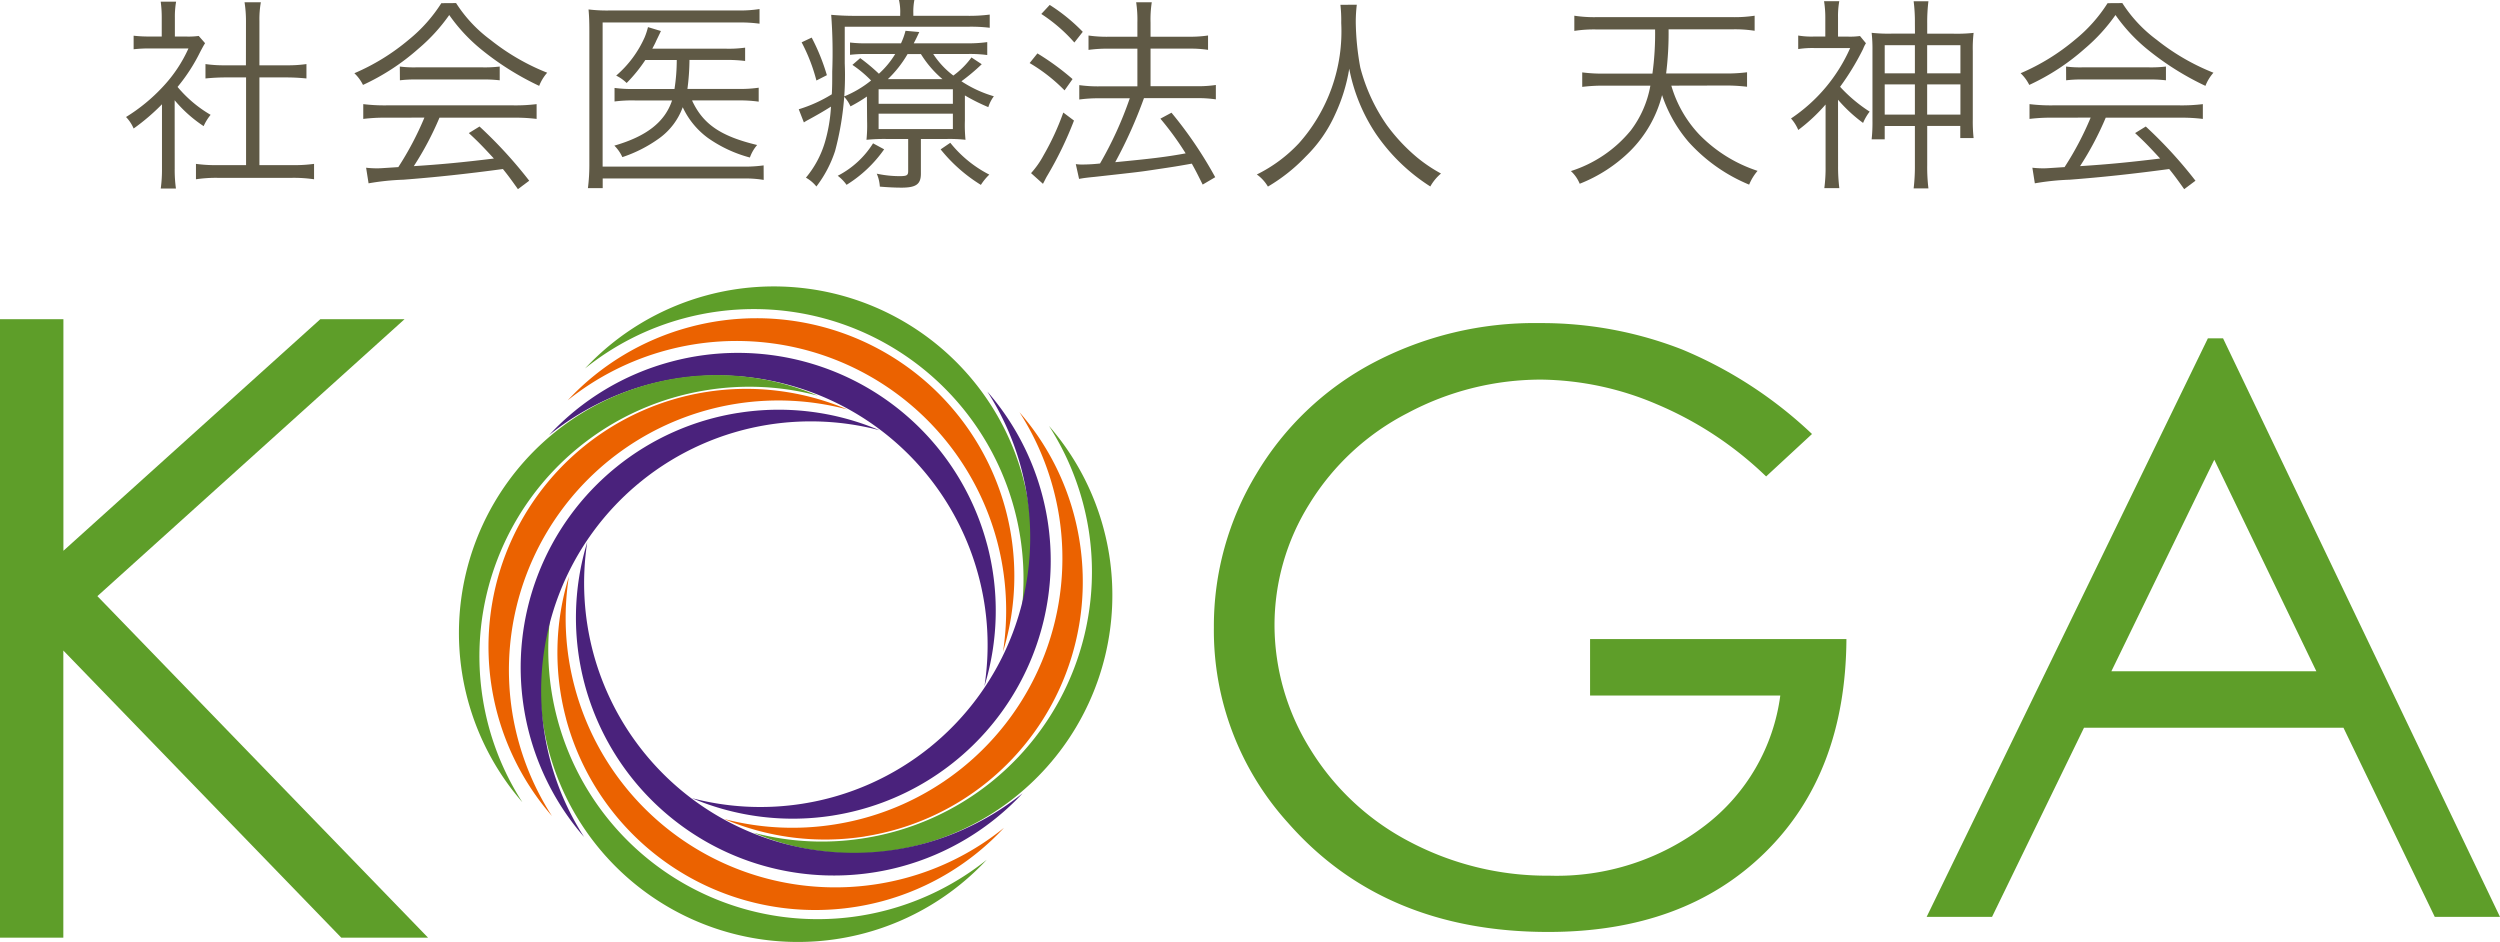 <svg xmlns="http://www.w3.org/2000/svg" width="138" height="52" viewBox="0 0 138 52">
  <g id="logo_tenjinkai" transform="translate(-86.418 -95.567)">
    <g id="グループ_5" data-name="グループ 5" transform="translate(86.418 111.374)">
      <g id="グループ_4" data-name="グループ 4" transform="translate(0 0)">
        <path id="パス_1" data-name="パス 1" d="M148.855,136.213a14.229,14.229,0,0,0-11.837,16.28h0a14.262,14.262,0,0,0,3.329,7.125h0a14.886,14.886,0,0,1-2.194-5.734h0A14.886,14.886,0,0,1,150.53,136.86h0a14.884,14.884,0,0,1,6.12.315h0a14.246,14.246,0,0,0-7.8-.962h0" transform="translate(-109.878 -130.38)" fill="#eb6200"/>
        <path id="パス_2" data-name="パス 2" d="M142.675,167.227a14.238,14.238,0,0,0,17.438,10.062h0a14.213,14.213,0,0,0,6.734-4.051h0a14.923,14.923,0,0,1-5.474,2.769h0a14.869,14.869,0,0,1-18.219-10.519h0a14.874,14.874,0,0,1-.334-6.124h0a14.309,14.309,0,0,0-.145,7.863h0" transform="translate(-112.381 -141.585)" fill="#5e9e29"/>
        <path id="パス_3" data-name="パス 3" d="M144.459,163.963A14.247,14.247,0,0,0,161.9,174.031h0a14.208,14.208,0,0,0,6.731-4.053h0a14.7,14.7,0,0,1-5.466,2.781h0a14.884,14.884,0,0,1-18.225-10.53h0a14.757,14.757,0,0,1-.326-6.117h0a14.173,14.173,0,0,0-.153,7.851h0" transform="translate(-113.211 -140.089)" fill="#eb6200"/>
        <path id="パス_4" data-name="パス 4" d="M172,164.122a14.253,14.253,0,0,0,11.841-16.292h0a14.236,14.236,0,0,0-3.325-7.127h0a14.959,14.959,0,0,1,2.188,5.726h0a14.881,14.881,0,0,1-12.375,17.029h0a14.77,14.77,0,0,1-6.122-.3h0a14.171,14.171,0,0,0,7.792.968h0" transform="translate(-122.612 -132.999)" fill="#5e9e29"/>
        <path id="パス_5" data-name="パス 5" d="M168.957,162a14.225,14.225,0,0,0,11.827-16.292h0a14.176,14.176,0,0,0-3.318-7.118h0a14.969,14.969,0,0,1,2.187,5.729h0a14.873,14.873,0,0,1-12.37,17.023h0a14.875,14.875,0,0,1-6.123-.3h0a14.236,14.236,0,0,0,7.8.962h0" transform="translate(-121.192 -131.643)" fill="#eb6200"/>
        <path id="パス_6" data-name="パス 6" d="M171.005,135.391a14.237,14.237,0,0,0-17.438-10.057h0a14.283,14.283,0,0,0-6.735,4.043h0a14.808,14.808,0,0,1,5.469-2.771h0a14.882,14.882,0,0,1,18.229,10.529h0a14.9,14.9,0,0,1,.333,6.123h0a14.334,14.334,0,0,0,.142-7.866h0" transform="translate(-114.539 -124.844)" fill="#5e9e29"/>
        <path id="パス_7" data-name="パス 7" d="M169.212,138.648a14.231,14.231,0,0,0-17.434-10.062h0a14.2,14.2,0,0,0-6.737,4.046h0a14.9,14.9,0,0,1,5.477-2.771h0a14.882,14.882,0,0,1,18.221,10.52h0a14.94,14.94,0,0,1,.332,6.128h0a14.259,14.259,0,0,0,.141-7.861h0" transform="translate(-113.705 -126.34)" fill="#eb6200"/>
        <path id="パス_8" data-name="パス 8" d="M167.294,142.195a14.232,14.232,0,0,0-17.432-10.069h0a14.163,14.163,0,0,0-6.738,4.051h0a14.918,14.918,0,0,1,5.475-2.783h0a14.882,14.882,0,0,1,18.222,10.528h0a14.8,14.8,0,0,1,.333,6.118h0a14.219,14.219,0,0,0,.141-7.846h0" transform="translate(-112.813 -127.969)" fill="#4a227c"/>
        <path id="パス_9" data-name="パス 9" d="M145.8,134.087a14.239,14.239,0,0,0-11.835,16.286h0a14.249,14.249,0,0,0,3.327,7.119h0a14.85,14.85,0,0,1-2.187-5.724h0a14.872,14.872,0,0,1,12.373-17.025h0a14.773,14.773,0,0,1,6.12.307h0a14.268,14.268,0,0,0-7.8-.963h0" transform="translate(-108.457 -129.016)" fill="#5e9e29"/>
        <path id="パス_10" data-name="パス 10" d="M165.639,159.731a14.242,14.242,0,0,0,11.834-16.292h0a14.213,14.213,0,0,0-3.324-7.107h0a14.765,14.765,0,0,1,2.182,5.718h0a14.876,14.876,0,0,1-12.369,17.029h0a14.881,14.881,0,0,1-6.123-.305h0a14.232,14.232,0,0,0,7.8.958h0" transform="translate(-119.648 -130.524)" fill="#4a227c"/>
        <path id="パス_11" data-name="パス 11" d="M152.168,138.489a14.225,14.225,0,0,0-11.828,16.283h0a14.211,14.211,0,0,0,3.323,7.125h0a14.853,14.853,0,0,1-2.185-5.735h0a14.872,14.872,0,0,1,12.37-17.023h0a14.967,14.967,0,0,1,6.12.307h0a14.229,14.229,0,0,0-7.8-.956h0" transform="translate(-111.422 -131.504)" fill="#4a227c"/>
        <path id="パス_12" data-name="パス 12" d="M146.38,160.435A14.239,14.239,0,0,0,163.816,170.5h0a14.245,14.245,0,0,0,6.737-4.053h0a14.969,14.969,0,0,1-5.469,2.781h0A14.9,14.9,0,0,1,146.854,158.7h0a14.924,14.924,0,0,1-.333-6.123h0a14.247,14.247,0,0,0-.141,7.856h0" transform="translate(-114.104 -138.463)" fill="#4a227c"/>
        <g id="グループ_1" data-name="グループ 1" transform="translate(67.007 2.031)">
          <path id="パス_13" data-name="パス 13" d="M244.917,134.725l-2.533,2.343a19.652,19.652,0,0,0-6.033-3.985,16.654,16.654,0,0,0-6.385-1.361,15.651,15.651,0,0,0-7.378,1.85,13.7,13.7,0,0,0-5.417,5.016,12.618,12.618,0,0,0-1.924,6.688,12.979,12.979,0,0,0,1.983,6.86,14.037,14.037,0,0,0,5.5,5.108,16.245,16.245,0,0,0,7.694,1.861,13.429,13.429,0,0,0,8.585-2.766,10.805,10.805,0,0,0,4.157-7.178h-10.5v-3.117h14.151q-.046,7.433-4.51,11.8t-11.949,4.368q-9.092,0-14.387-6.048A15.808,15.808,0,0,1,211.9,145.4a16.2,16.2,0,0,1,2.339-8.461,16.442,16.442,0,0,1,6.42-6.124,19.09,19.09,0,0,1,9.225-2.212,21.273,21.273,0,0,1,7.856,1.454A23.539,23.539,0,0,1,244.917,134.725Z" transform="translate(-211.901 -128.606)" fill="#5e9e29"/>
        </g>
        <g id="グループ_2" data-name="グループ 2" transform="translate(0 1.812)">
          <path id="パス_14" data-name="パス 14" d="M86.418,128.2h3.5v12.784L104.1,128.2h4.65L91.794,143.488l18.251,18.851h-4.789L89.914,146.49v15.849h-3.5Z" transform="translate(-86.418 -128.2)" fill="#5e9e29"/>
        </g>
        <g id="グループ_3" data-name="グループ 3" transform="translate(106.351 2.87)">
          <path id="パス_15" data-name="パス 15" d="M301.876,130.159l15.286,31.934h-3.6l-5.04-10.44H294.2l-5.076,10.44h-3.61l15.524-31.934Zm-.484,6.7-5.681,11.677h11.315Z" transform="translate(-285.514 -130.159)" fill="#5e9e29"/>
        </g>
      </g>
    </g>
    <g id="グループ_6" data-name="グループ 6" transform="translate(93.375 95.567)">
      <path id="パス_16" data-name="パス 16" d="M101.991,104.94a7.338,7.338,0,0,0,.068,1.111h-.839a7.718,7.718,0,0,0,.068-1.122V101.4a11.583,11.583,0,0,1-1.564,1.338,2.133,2.133,0,0,0-.42-.635,9.746,9.746,0,0,0,2.04-1.677,7.693,7.693,0,0,0,1.406-2.108h-2.12a7.841,7.841,0,0,0-.907.045v-.748a7.445,7.445,0,0,0,.884.045h.668V96.608a6.505,6.505,0,0,0-.057-.873h.85a4.833,4.833,0,0,0-.068.884v1.043h.658a4.13,4.13,0,0,0,.658-.034l.351.4c-.079.125-.147.249-.272.487a9.772,9.772,0,0,1-1.247,1.927,6.873,6.873,0,0,0,1.825,1.541,2.722,2.722,0,0,0-.385.624,7.381,7.381,0,0,1-1.6-1.428Zm3.934-8.139a6.73,6.73,0,0,0-.079-1.032h.9a5.343,5.343,0,0,0-.079,1.032v2.448h1.485a7.337,7.337,0,0,0,1.111-.068v.794c-.351-.034-.714-.057-1.111-.057h-1.485v4.84h1.791a7.888,7.888,0,0,0,1.225-.068v.85a7.735,7.735,0,0,0-1.225-.079h-4.081a7.488,7.488,0,0,0-1.213.079v-.85a7.885,7.885,0,0,0,1.224.068h1.542v-4.84H104.8c-.385,0-.759.023-1.111.057v-.794a7.227,7.227,0,0,0,1.111.068h1.122Z" transform="translate(-99.304 -95.644)" fill="#5f5945"/>
      <path id="パス_17" data-name="パス 17" d="M128.267,95.882a7.624,7.624,0,0,0,1.9,2.03,12.248,12.248,0,0,0,3.129,1.814,2.4,2.4,0,0,0-.442.726,15.558,15.558,0,0,1-3.151-1.973,9.4,9.4,0,0,1-1.814-1.938,9.772,9.772,0,0,1-1.7,1.859,12.452,12.452,0,0,1-3.061,2,2.276,2.276,0,0,0-.476-.646,11.906,11.906,0,0,0,3-1.848,8.338,8.338,0,0,0,1.8-2.018Zm-3.831,6.326a9.729,9.729,0,0,0-1.293.068v-.816a9.722,9.722,0,0,0,1.293.068h6.983a9.6,9.6,0,0,0,1.293-.068v.816a9.848,9.848,0,0,0-1.293-.068h-4.069a17.019,17.019,0,0,1-1.417,2.675c1.565-.1,2.743-.215,4.421-.42-.68-.736-.884-.941-1.383-1.405l.59-.363a24.556,24.556,0,0,1,2.743,2.993l-.624.465c-.442-.624-.59-.816-.828-1.111-2.018.272-3.729.454-5.5.59a13.6,13.6,0,0,0-1.916.2l-.136-.862a5.251,5.251,0,0,0,.578.034c.181,0,.181,0,1.2-.068a17.065,17.065,0,0,0,1.44-2.732Zm.725-2.823a5.986,5.986,0,0,0,.9.045h3.662a6.861,6.861,0,0,0,.952-.045v.76a6.964,6.964,0,0,0-.952-.045h-3.673a6.52,6.52,0,0,0-.884.045Z" transform="translate(-110.048 -95.712)" fill="#5f5945"/>
      <path id="パス_18" data-name="パス 18" d="M156.741,105.923a6.124,6.124,0,0,0-1.111-.079h-7.776v.533h-.816a10.143,10.143,0,0,0,.079-1.236V97.681c0-.465-.011-.794-.045-1.168a8.479,8.479,0,0,0,1.19.057H155.4a6.735,6.735,0,0,0,1.111-.079V97.3a7.821,7.821,0,0,0-1.1-.068h-7.561v7.958h7.776a7.765,7.765,0,0,0,1.111-.068Zm-3.956-4.387c.6,1.3,1.565,1.973,3.594,2.46a2.165,2.165,0,0,0-.4.691,7.227,7.227,0,0,1-2.312-1.077,4.4,4.4,0,0,1-1.395-1.7,3.659,3.659,0,0,1-1.292,1.712,7.5,7.5,0,0,1-2.041,1.043,2.123,2.123,0,0,0-.442-.634c1.768-.51,2.789-1.3,3.185-2.494h-2.018a7.486,7.486,0,0,0-1.156.057v-.748a7.378,7.378,0,0,0,1.167.057h2.142a10.471,10.471,0,0,0,.125-1.6h-1.734a8.19,8.19,0,0,1-1.032,1.27,2.285,2.285,0,0,0-.578-.408,6,6,0,0,0,1.575-2.12,3.981,3.981,0,0,0,.181-.556l.714.215c-.079.17-.079.17-.261.544-.045.113-.113.238-.215.43h4.013a6.52,6.52,0,0,0,1.111-.056v.736a7.97,7.97,0,0,0-1.1-.057h-1.972a12.924,12.924,0,0,1-.113,1.6h2.823a6.935,6.935,0,0,0,1.111-.068v.77a7.533,7.533,0,0,0-1.134-.068Z" transform="translate(-121.542 -95.992)" fill="#5f5945"/>
      <path id="パス_19" data-name="パス 19" d="M174.435,96.315a2.85,2.85,0,0,0-.068-.748h.85a3.459,3.459,0,0,0-.057.748v.125h2.959a8.829,8.829,0,0,0,1.258-.068V97.1a8.54,8.54,0,0,0-1.213-.057h-6.79v2.018a16.165,16.165,0,0,1-.533,4.84,6.583,6.583,0,0,1-1.032,1.961,2.008,2.008,0,0,0-.578-.488,5.467,5.467,0,0,0,1.043-1.938,8.643,8.643,0,0,0,.34-1.984c-.431.272-.748.454-1.247.726a2.866,2.866,0,0,0-.249.147l-.283-.726a7.794,7.794,0,0,0,1.825-.827c.023-.431.023-.692.023-1.247a27.916,27.916,0,0,0-.057-3.14c.408.034.805.057,1.292.057h2.516Zm-4.886,1.327a11.378,11.378,0,0,1,.839,2.074l-.578.295a9.72,9.72,0,0,0-.816-2.108Zm4,6.167a7.08,7.08,0,0,1-2.075,1.961,2.26,2.26,0,0,0-.487-.5,5,5,0,0,0,1.95-1.791Zm-.952-2.914a8.2,8.2,0,0,1-.907.544,1.842,1.842,0,0,0-.362-.544,5.915,5.915,0,0,0,1.5-.884,6.5,6.5,0,0,0-1.032-.862l.431-.374a10.516,10.516,0,0,1,1.032.862,4.88,4.88,0,0,0,.9-1.088h-1.519a7.14,7.14,0,0,0-.975.045v-.68a7.411,7.411,0,0,0,1,.045h1.814a3.809,3.809,0,0,0,.249-.692l.76.068c-.147.317-.193.408-.306.624h2.936a7.61,7.61,0,0,0,1.122-.068v.714a7.12,7.12,0,0,0-1.1-.057h-1.882a4.677,4.677,0,0,0,1.111,1.19,4.562,4.562,0,0,0,1-1l.567.374a11.144,11.144,0,0,1-1.122.941,6.586,6.586,0,0,0,1.791.828,1.994,1.994,0,0,0-.306.6,10.6,10.6,0,0,1-1.293-.646v1.394a8.159,8.159,0,0,0,.034,1.054,8.2,8.2,0,0,0-1-.045h-1.463v1.916c0,.578-.261.771-1.066.771-.4,0-.793-.023-1.2-.057a2.113,2.113,0,0,0-.17-.714,6.018,6.018,0,0,0,1.258.136c.408,0,.476-.045.476-.283v-1.768h-1.19a9.7,9.7,0,0,0-1.111.045,8.15,8.15,0,0,0,.034-1.032Zm.646.4h4.1v-.8h-4.1Zm0,1.395h4.1v-.85h-4.1Zm3.526-2.755a5.833,5.833,0,0,1-1.19-1.383h-.737a6.241,6.241,0,0,1-1.088,1.383Zm.431,3.514a6.6,6.6,0,0,0,2.154,1.757,3.034,3.034,0,0,0-.465.567,8.7,8.7,0,0,1-2.222-1.961Z" transform="translate(-131.701 -95.567)" fill="#5f5945"/>
      <path id="パス_20" data-name="パス 20" d="M193.122,98.621a14.087,14.087,0,0,1,1.939,1.417l-.442.624a9.254,9.254,0,0,0-1.927-1.508Zm2.018,3.707a20,20,0,0,1-1.485,3.061c-.068.113-.1.193-.227.431l-.658-.59a4.909,4.909,0,0,0,.692-.986,14.245,14.245,0,0,0,1.088-2.358ZM193.8,95.945a9.945,9.945,0,0,1,1.825,1.485l-.464.59a8.835,8.835,0,0,0-1.825-1.576Zm3.242,2.414a7.823,7.823,0,0,0-1.1.068v-.793a7.135,7.135,0,0,0,1.111.068h1.587V96.92a6.529,6.529,0,0,0-.068-1.122h.862a6.237,6.237,0,0,0-.068,1.122V97.7h2.154a6.571,6.571,0,0,0,1.02-.068v.793a6.416,6.416,0,0,0-1.009-.068h-2.165v2.075h2.562a6.681,6.681,0,0,0,1.043-.068v.794a6.761,6.761,0,0,0-1.032-.068h-2.936a25.255,25.255,0,0,1-1.587,3.536c1.984-.193,2.777-.283,3.888-.487a16.432,16.432,0,0,0-1.394-1.916l.612-.329a22.52,22.52,0,0,1,2.414,3.56l-.692.408c-.295-.59-.385-.771-.6-1.156-.9.159-.9.159-2.04.329-.828.125-.828.125-3.31.4-.465.045-.624.068-.873.113l-.181-.816a2.471,2.471,0,0,0,.385.023,9.413,9.413,0,0,0,.952-.057,20.419,20.419,0,0,0,1.643-3.6h-1.677a7.909,7.909,0,0,0-1.111.068v-.794a7.5,7.5,0,0,0,1.122.068h2.086V98.36Z" transform="translate(-142.813 -95.673)" fill="#5f5945"/>
      <path id="パス_21" data-name="パス 21" d="M221.69,96.05a7.811,7.811,0,0,0-.057,1.009,14.706,14.706,0,0,0,.25,2.46,9.906,9.906,0,0,0,1.462,3.174,10.04,10.04,0,0,0,1.677,1.791,8.375,8.375,0,0,0,1.315.884,2.589,2.589,0,0,0-.59.714,10.388,10.388,0,0,1-3-2.9,9.78,9.78,0,0,1-1.475-3.6,9.559,9.559,0,0,1-.782,2.528,7.606,7.606,0,0,1-1.621,2.324,9.642,9.642,0,0,1-2.086,1.655,2.168,2.168,0,0,0-.612-.669,8.03,8.03,0,0,0,2.313-1.712,9.286,9.286,0,0,0,2.346-6.654,7.844,7.844,0,0,0-.045-1Z" transform="translate(-153.751 -95.789)" fill="#5f5945"/>
      <path id="パス_22" data-name="パス 22" d="M254.178,101.029a6.612,6.612,0,0,0,1.553,2.709,7.947,7.947,0,0,0,3.208,1.995,2.79,2.79,0,0,0-.465.76,9.254,9.254,0,0,1-3.344-2.358,7.736,7.736,0,0,1-1.463-2.585,6.692,6.692,0,0,1-1.768,3.094,8.289,8.289,0,0,1-2.778,1.8,1.941,1.941,0,0,0-.487-.7,7.014,7.014,0,0,0,3.31-2.244,5.759,5.759,0,0,0,1.077-2.471H250.46a9.318,9.318,0,0,0-1.2.068v-.8a8.725,8.725,0,0,0,1.2.068h2.675a16.158,16.158,0,0,0,.147-2.437h-3.2a7.015,7.015,0,0,0-1.258.079v-.839a7.181,7.181,0,0,0,1.258.079h7.437a7.362,7.362,0,0,0,1.258-.079V98a7.019,7.019,0,0,0-1.258-.079h-3.492a17.859,17.859,0,0,1-.136,2.437h3.253a9.134,9.134,0,0,0,1.214-.068v.8a9.625,9.625,0,0,0-1.214-.068Z" transform="translate(-168.878 -96.301)" fill="#5f5945"/>
      <path id="パス_23" data-name="パス 23" d="M274.247,104.784a9.546,9.546,0,0,0,.069,1.225h-.828a8.5,8.5,0,0,0,.069-1.225v-3.39a9.617,9.617,0,0,1-1.508,1.406,2.272,2.272,0,0,0-.4-.635,9.084,9.084,0,0,0,3.265-3.888h-1.985a5.077,5.077,0,0,0-.883.057v-.748a4.4,4.4,0,0,0,.85.057h.646V96.577a5.7,5.7,0,0,0-.069-.884h.84a4.622,4.622,0,0,0-.069.9v1.054h.567a3.964,3.964,0,0,0,.646-.034l.328.4a1.673,1.673,0,0,0-.158.317,14.3,14.3,0,0,1-1.269,2.086,8.257,8.257,0,0,0,1.632,1.371,2.783,2.783,0,0,0-.363.624,8.19,8.19,0,0,1-1.383-1.281Zm4.24-7.89a8.942,8.942,0,0,0-.069-1.2h.816a9.507,9.507,0,0,0-.067,1.213v.578h1.451a8.49,8.49,0,0,0,1.11-.045,7.288,7.288,0,0,0-.045,1v3.775a8.454,8.454,0,0,0,.045,1.032h-.736v-.669h-1.825v2.154a9.859,9.859,0,0,0,.067,1.293h-.816a10.2,10.2,0,0,0,.069-1.27v-2.176h-1.666v.737H276.1a8.574,8.574,0,0,0,.045-1.032V98.436a8.2,8.2,0,0,0-.045-1,8.379,8.379,0,0,0,1.11.045h1.281Zm-1.666,1.224v1.553h1.666V98.119Zm0,2.166v1.666h1.666v-1.666ZM281,99.672V98.119h-1.836v1.553Zm0,2.278v-1.666h-1.836v1.666Z" transform="translate(-179.742 -95.625)" fill="#5f5945"/>
      <path id="パス_24" data-name="パス 24" d="M300.74,95.882a7.66,7.66,0,0,0,1.9,2.03,12.285,12.285,0,0,0,3.129,1.814,2.411,2.411,0,0,0-.442.726,15.569,15.569,0,0,1-3.151-1.973,9.365,9.365,0,0,1-1.814-1.938,9.811,9.811,0,0,1-1.7,1.859,12.459,12.459,0,0,1-3.06,2,2.287,2.287,0,0,0-.477-.646,11.907,11.907,0,0,0,3-1.848,8.325,8.325,0,0,0,1.8-2.018Zm-3.831,6.326a9.738,9.738,0,0,0-1.293.068v-.816a9.736,9.736,0,0,0,1.293.068h6.983a9.591,9.591,0,0,0,1.292-.068v.816a9.828,9.828,0,0,0-1.292-.068h-4.069a17.061,17.061,0,0,1-1.417,2.675c1.564-.1,2.743-.215,4.421-.42-.68-.736-.884-.941-1.383-1.405l.59-.363a24.464,24.464,0,0,1,2.743,2.993l-.623.465c-.442-.624-.59-.816-.828-1.111-2.018.272-3.729.454-5.5.59a13.6,13.6,0,0,0-1.916.2l-.136-.862a5.256,5.256,0,0,0,.578.034c.181,0,.181,0,1.2-.068a17.018,17.018,0,0,0,1.439-2.732Zm.725-2.823a5.982,5.982,0,0,0,.9.045h3.661a6.865,6.865,0,0,0,.952-.045v.76a6.973,6.973,0,0,0-.952-.045h-3.673a6.516,6.516,0,0,0-.884.045Z" transform="translate(-190.544 -95.712)" fill="#5f5945"/>
    </g>
  </g>
</svg>
